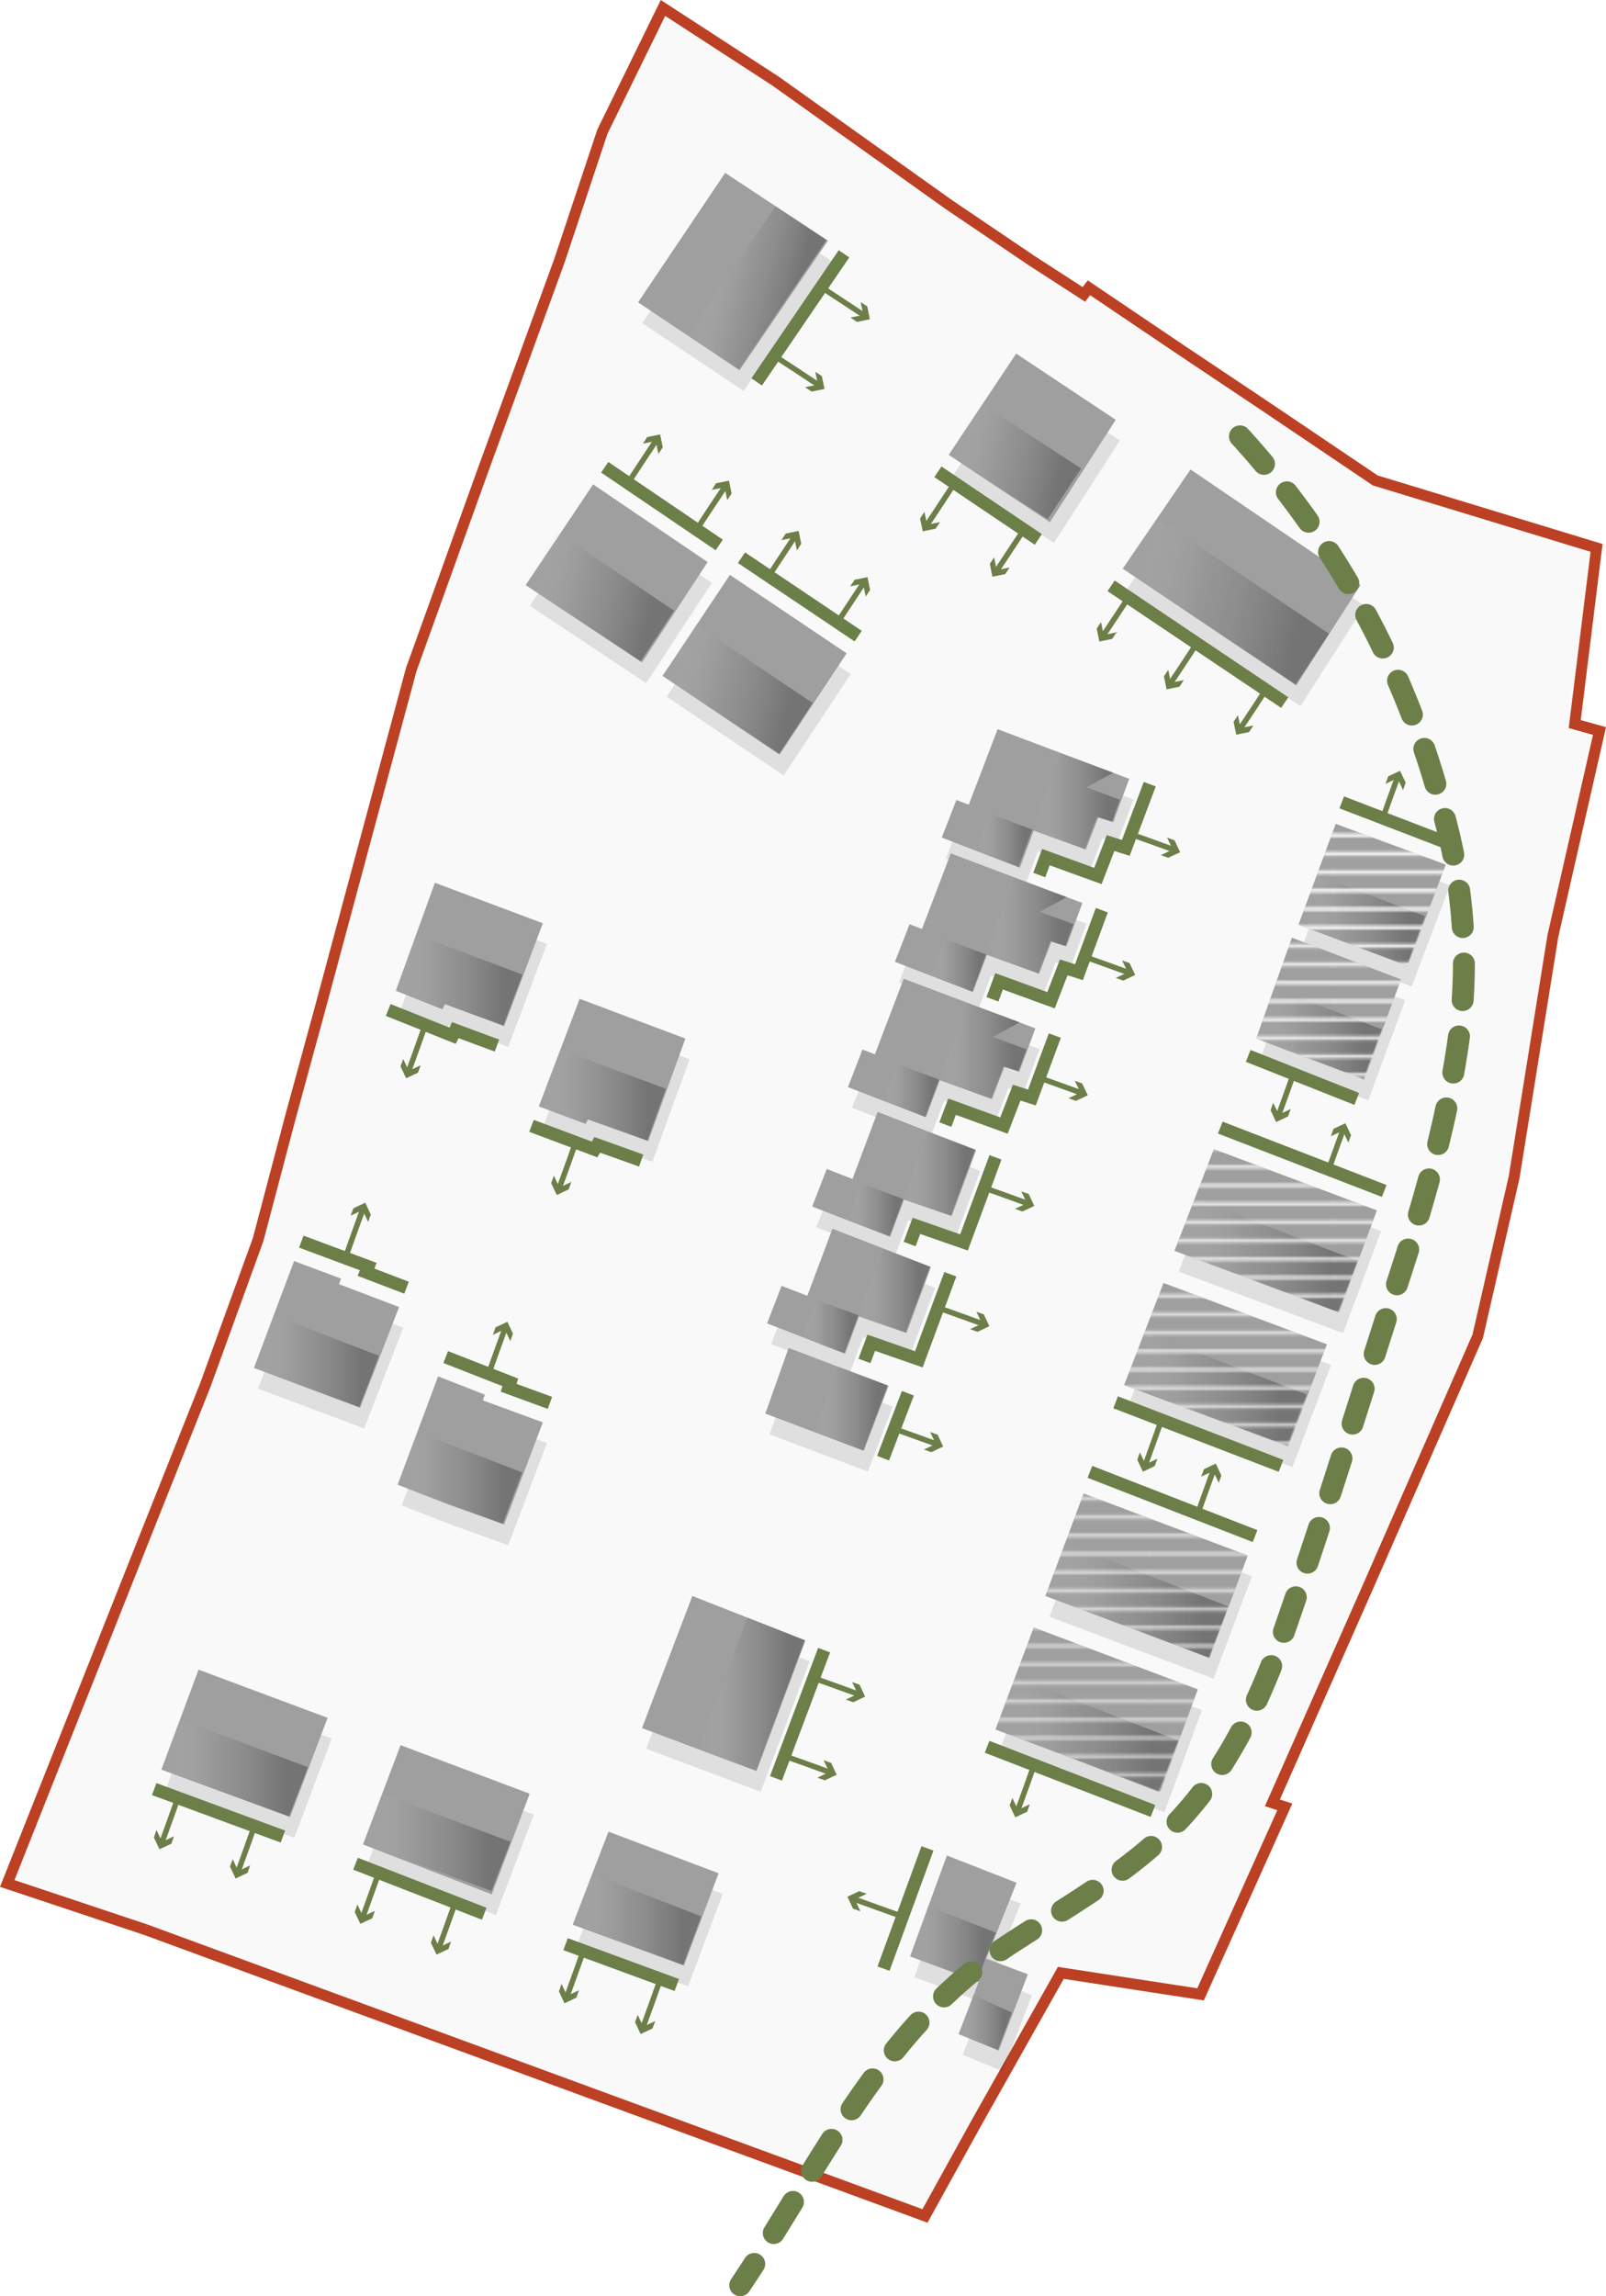 <svg xmlns="http://www.w3.org/2000/svg" xmlns:xlink="http://www.w3.org/1999/xlink" viewBox="0 0 219.76 314.11">
  <defs>
    <linearGradient id="linear-gradient" x1="21.92" y1="241.81" x2="42.14" y2="241.81" gradientUnits="userSpaceOnUse">
      <stop offset="0" stop-color="#fff" stop-opacity="0"/>
      <stop offset="0.37" stop-color="#6f6f6e" stop-opacity="0.5"/>
      <stop offset="0.86" stop-color="#222221"/>
    </linearGradient>
    <linearGradient id="linear-gradient-2" x1="49.63" y1="252.01" x2="69.85" y2="252.01" xlink:href="#linear-gradient"/>
    <linearGradient id="linear-gradient-3" x1="136.12" y1="237.24" x2="161.19" y2="237.24" xlink:href="#linear-gradient"/>
    <linearGradient id="linear-gradient-4" x1="143" y1="218.89" x2="168.06" y2="218.89" xlink:href="#linear-gradient"/>
    <linearGradient id="linear-gradient-5" x1="153.86" y1="189.98" x2="178.79" y2="189.98" xlink:href="#linear-gradient"/>
    <linearGradient id="linear-gradient-6" x1="160.8" y1="171.69" x2="185.73" y2="171.69" xlink:href="#linear-gradient"/>
    <linearGradient id="linear-gradient-7" x1="171.77" y1="141.34" x2="189.04" y2="141.34" xlink:href="#linear-gradient"/>
    <linearGradient id="linear-gradient-8" x1="150.91" y1="19.93" x2="180.56" y2="19.93" gradientTransform="translate(10.48 26.03) rotate(12.79)" xlink:href="#linear-gradient"/>
    <linearGradient id="linear-gradient-9" x1="124.24" y1="7.74" x2="142.47" y2="7.74" gradientTransform="translate(10.48 26.03) rotate(12.79)" xlink:href="#linear-gradient"/>
    <linearGradient id="linear-gradient-10" x1="177.7" y1="125.87" x2="194.97" y2="125.87" xlink:href="#linear-gradient"/>
    <linearGradient id="linear-gradient-11" x1="78.34" y1="262.56" x2="95.96" y2="262.56" xlink:href="#linear-gradient"/>
    <linearGradient id="linear-gradient-12" x1="124.41" y1="265.88" x2="136.28" y2="265.88" xlink:href="#linear-gradient"/>
    <linearGradient id="linear-gradient-13" x1="131.17" y1="276.66" x2="138.44" y2="276.66" xlink:href="#linear-gradient"/>
    <linearGradient id="linear-gradient-14" x1="34.61" y1="186.18" x2="51.84" y2="186.18" xlink:href="#linear-gradient"/>
    <linearGradient id="linear-gradient-15" x1="95.57" y1="231.71" x2="110.12" y2="231.71" xlink:href="#linear-gradient"/>
    <linearGradient id="linear-gradient-16" x1="94.25" y1="-27.67" x2="109.62" y2="-27.67" gradientTransform="translate(-2.01 42.11) rotate(13.71)" xlink:href="#linear-gradient"/>
    <linearGradient id="linear-gradient-17" x1="117.41" y1="176.54" x2="127.24" y2="176.54" xlink:href="#linear-gradient"/>
    <linearGradient id="linear-gradient-18" x1="123.62" y1="160.53" x2="133.45" y2="160.53" xlink:href="#linear-gradient"/>
    <linearGradient id="linear-gradient-19" x1="128.5" y1="143.72" x2="140.46" y2="143.72" xlink:href="#linear-gradient"/>
    <linearGradient id="linear-gradient-20" x1="134.93" y1="126.6" x2="146.89" y2="126.6" xlink:href="#linear-gradient"/>
    <linearGradient id="linear-gradient-21" x1="141.3" y1="109.58" x2="153.26" y2="109.58" xlink:href="#linear-gradient"/>
    <linearGradient id="linear-gradient-22" x1="111.45" y1="192.65" x2="121.46" y2="192.65" xlink:href="#linear-gradient"/>
    <linearGradient id="linear-gradient-23" x1="109.78" y1="181.44" x2="117.46" y2="181.44" xlink:href="#linear-gradient"/>
    <linearGradient id="linear-gradient-24" x1="115.96" y1="165.5" x2="123.59" y2="165.5" xlink:href="#linear-gradient"/>
    <linearGradient id="linear-gradient-25" x1="120.87" y1="149.16" x2="128.5" y2="149.16" xlink:href="#linear-gradient"/>
    <linearGradient id="linear-gradient-26" x1="127.31" y1="132.03" x2="134.94" y2="132.03" xlink:href="#linear-gradient"/>
    <linearGradient id="linear-gradient-27" x1="133.63" y1="114.96" x2="141.26" y2="114.96" xlink:href="#linear-gradient"/>
    <linearGradient id="linear-gradient-28" x1="54.23" y1="202.15" x2="71.46" y2="202.15" xlink:href="#linear-gradient"/>
    <linearGradient id="linear-gradient-29" x1="54.05" y1="134.05" x2="71.49" y2="134.05" xlink:href="#linear-gradient"/>
    <linearGradient id="linear-gradient-30" x1="73.61" y1="149.77" x2="91.11" y2="149.77" xlink:href="#linear-gradient"/>
    <linearGradient id="linear-gradient-31" x1="92.76" y1="46.5" x2="113.74" y2="46.5" gradientTransform="translate(10.48 26.03) rotate(12.79)" xlink:href="#linear-gradient"/>
    <linearGradient id="linear-gradient-32" x1="71.47" y1="38.37" x2="92.46" y2="38.37" gradientTransform="translate(10.48 26.03) rotate(12.79)" xlink:href="#linear-gradient"/>
    <pattern id="_10_lpi_10_" data-name="10 lpi 10%" width="72" height="72" patternTransform="translate(6.16 4.65) scale(0.35)" patternUnits="userSpaceOnUse" viewBox="0 0 72 72">
      <rect width="72" height="72" style="fill: none"/>
      <g>
        <line x1="71.75" y1="68.4" x2="144.25" y2="68.4" style="fill: none;stroke: #fff;stroke-width: 1.5px"/>
        <line x1="71.75" y1="54" x2="144.25" y2="54" style="fill: none;stroke: #fff;stroke-width: 1.5px"/>
        <line x1="71.75" y1="39.6" x2="144.25" y2="39.6" style="fill: none;stroke: #fff;stroke-width: 1.5px"/>
        <line x1="71.75" y1="25.2" x2="144.25" y2="25.2" style="fill: none;stroke: #fff;stroke-width: 1.5px"/>
        <line x1="71.75" y1="10.8" x2="144.25" y2="10.8" style="fill: none;stroke: #fff;stroke-width: 1.5px"/>
        <line x1="71.75" y1="61.2" x2="144.25" y2="61.2" style="fill: none;stroke: #fff;stroke-width: 1.5px"/>
        <line x1="71.75" y1="46.8" x2="144.25" y2="46.8" style="fill: none;stroke: #fff;stroke-width: 1.5px"/>
        <line x1="71.75" y1="32.4" x2="144.25" y2="32.4" style="fill: none;stroke: #fff;stroke-width: 1.5px"/>
        <line x1="71.75" y1="18" x2="144.25" y2="18" style="fill: none;stroke: #fff;stroke-width: 1.5px"/>
        <line x1="71.75" y1="3.6" x2="144.25" y2="3.6" style="fill: none;stroke: #fff;stroke-width: 1.5px"/>
      </g>
      <g>
        <line x1="-0.25" y1="68.4" x2="72.25" y2="68.4" style="fill: none;stroke: #fff;stroke-width: 1.5px"/>
        <line x1="-0.25" y1="54" x2="72.25" y2="54" style="fill: none;stroke: #fff;stroke-width: 1.5px"/>
        <line x1="-0.25" y1="39.6" x2="72.25" y2="39.6" style="fill: none;stroke: #fff;stroke-width: 1.5px"/>
        <line x1="-0.25" y1="25.2" x2="72.25" y2="25.2" style="fill: none;stroke: #fff;stroke-width: 1.5px"/>
        <line x1="-0.25" y1="10.8" x2="72.25" y2="10.8" style="fill: none;stroke: #fff;stroke-width: 1.5px"/>
        <line x1="-0.25" y1="61.2" x2="72.25" y2="61.2" style="fill: none;stroke: #fff;stroke-width: 1.5px"/>
        <line x1="-0.25" y1="46.8" x2="72.25" y2="46.8" style="fill: none;stroke: #fff;stroke-width: 1.5px"/>
        <line x1="-0.25" y1="32.4" x2="72.25" y2="32.4" style="fill: none;stroke: #fff;stroke-width: 1.5px"/>
        <line x1="-0.25" y1="18" x2="72.25" y2="18" style="fill: none;stroke: #fff;stroke-width: 1.5px"/>
        <line x1="-0.25" y1="3.6" x2="72.25" y2="3.6" style="fill: none;stroke: #fff;stroke-width: 1.5px"/>
      </g>
      <g>
        <line x1="-72.25" y1="68.4" x2="0.25" y2="68.4" style="fill: none;stroke: #fff;stroke-width: 1.5px"/>
        <line x1="-72.25" y1="54" x2="0.25" y2="54" style="fill: none;stroke: #fff;stroke-width: 1.5px"/>
        <line x1="-72.25" y1="39.6" x2="0.25" y2="39.6" style="fill: none;stroke: #fff;stroke-width: 1.5px"/>
        <line x1="-72.25" y1="25.2" x2="0.25" y2="25.2" style="fill: none;stroke: #fff;stroke-width: 1.5px"/>
        <line x1="-72.25" y1="10.8" x2="0.25" y2="10.8" style="fill: none;stroke: #fff;stroke-width: 1.5px"/>
        <line x1="-72.25" y1="61.2" x2="0.25" y2="61.2" style="fill: none;stroke: #fff;stroke-width: 1.5px"/>
        <line x1="-72.25" y1="46.8" x2="0.25" y2="46.8" style="fill: none;stroke: #fff;stroke-width: 1.5px"/>
        <line x1="-72.25" y1="32.4" x2="0.25" y2="32.4" style="fill: none;stroke: #fff;stroke-width: 1.5px"/>
        <line x1="-72.25" y1="18" x2="0.25" y2="18" style="fill: none;stroke: #fff;stroke-width: 1.5px"/>
        <line x1="-72.25" y1="3.6" x2="0.25" y2="3.6" style="fill: none;stroke: #fff;stroke-width: 1.5px"/>
      </g>
    </pattern>
  </defs>
  <title>DIAGRAM 2 AAsset 7</title>
  <g style="isolation: isolate">
    <g id="Layer_2" data-name="Layer 2">
      <g id="RED_LINE" data-name="RED LINE">
        <polyline points="19.93 263.97 0.99 257.65 19.7 210.54 28.09 189.48 35.32 169.57 39.72 152.9 43.86 137.73 56.28 91.57 66.11 64.27 76.55 35.67 82.43 18.01 90.72 1.09 106.09 11.07 129.84 27.99 141.12 35.62 148.31 40.27 149.01 39.37 161.13 47.55 173.16 55.59 188.18 65.72 218.47 74.95 215.48 99.05 218.87 100 212.49 128.05 207.19 161.03 202.21 182.79 187.03 217.43 174.11 246.62 175.81 247.17 164.28 272.82 145.16 269.88 133.64 290.34 126.57 303.13 19.93 263.97" style="fill: #f9f9f9;stroke: #bc4124;stroke-width: 1.5px"/>
      </g>
      <g id="BUILDINGS" style="opacity: 0.6">
        <g style="opacity: 0.2;mix-blend-mode: multiply">
          <polygon points="87.88 44.2 101.76 53.48 113.86 35.76 99.8 26.48 87.88 44.2" style="fill: #222221"/>
          <polygon points="72.5 82.87 81.73 69.1 97.4 79.73 88.42 93.45 72.5 82.87" style="fill: #222221"/>
          <polygon points="91.22 95.3 100.44 81.47 116.42 92.2 107.23 106.08 91.22 95.3" style="fill: #222221"/>
          <polygon points="130.39 65.06 139.62 51.21 153.24 60.27 144.22 74.27 130.39 65.06" style="fill: #222221"/>
          <polygon points="154.19 80.63 163.47 67.05 186.73 82.88 177.95 96.6 154.19 80.63" style="fill: #222221"/>
          <polygon points="178.25 129.33 183.34 115.53 198.41 121.1 193.17 134.95 178.25 129.33" style="fill: #222221"/>
          <polygon points="177.35 131.1 192.28 136.82 187.23 150.52 172.46 144.9 177.35 131.1" style="fill: #222221"/>
          <polygon points="161.28 173.95 166.67 160.03 188.98 168.41 183.79 182.37 161.28 173.95" style="fill: #222221"/>
          <polygon points="159.78 178.34 182.14 186.72 176.85 200.7 154.39 192.31 159.78 178.34" style="fill: #222221"/>
          <polygon points="171.31 215.62 148.85 207.13 143.61 221.16 166.07 229.64 171.31 215.62" style="fill: #222221"/>
          <polygon points="136.78 239.42 142.01 225.45 164.47 233.93 159.33 247.91 136.78 239.42" style="fill: #222221"/>
          <polygon points="125.1 270.46 134.48 273.96 131.74 281.09 137.22 283.34 141.22 272.91 135.53 270.76 139.67 260.38 130.14 256.66 125.1 270.46" style="fill: #222221"/>
          <polygon points="94.16 271.71 98.9 259.08 83.83 253.4 78.94 266.12 94.16 271.71" style="fill: #222221"/>
          <polygon points="67.86 261.98 73.05 248.21 55.38 241.57 50.24 255.14 67.86 261.98" style="fill: #222221"/>
          <polygon points="40.26 251.4 45.4 237.83 27.73 231.24 22.64 244.91 40.26 251.4" style="fill: #222221"/>
          <polygon points="35.32 189.97 40.81 175.34 47.25 177.74 46.95 178.49 55.18 181.63 49.84 195.41 35.32 189.97" style="fill: #222221"/>
          <polygon points="54.98 205.94 60.52 191.12 66.91 193.61 66.66 194.41 74.84 197.4 69.55 211.38 62.17 208.73 54.98 205.94" style="fill: #222221"/>
          <polygon points="54.73 138.37 61.12 140.91 61.47 140.21 69.55 143.21 74.84 129.13 60.07 123.59 54.73 138.37" style="fill: #222221"/>
          <polygon points="74.3 154.19 79.88 139.46 94.36 144.9 89.27 158.93 81.03 155.98 80.68 156.58 74.3 154.19" style="fill: #222221"/>
          <polygon points="129.44 117.41 131.44 112.27 133.13 112.92 137.07 102.58 155.09 109.37 152.89 115.31 150.85 114.66 149.15 119.05 142.01 116.46 140.12 121.55 129.44 117.41" style="fill: #222221"/>
          <polygon points="123.03 134.4 125.03 129.26 126.72 129.91 130.66 119.58 148.68 126.37 146.49 132.3 144.44 131.66 142.74 136.05 135.61 133.45 133.71 138.54 123.03 134.4" style="fill: #222221"/>
          <polygon points="116.59 151.55 118.59 146.41 120.28 147.06 124.23 136.72 142.24 143.51 140.05 149.45 138 148.8 136.3 153.19 129.17 150.6 127.27 155.69 116.59 151.55" style="fill: #222221"/>
          <polygon points="111.7 167.89 113.7 162.75 117.21 164.12 120.66 154.94 134.13 160.18 130.79 169.21 124.28 166.94 122.38 172.03 111.7 167.89" style="fill: #222221"/>
          <polygon points="105.52 183.87 107.52 178.73 111.03 180.1 114.48 170.92 127.95 176.16 124.61 185.19 118.1 182.92 116.2 188.01 105.52 183.87" style="fill: #222221"/>
          <polygon points="105.3 196.21 108.48 187.22 122.15 192.41 118.76 201.3 105.3 196.21" style="fill: #222221"/>
          <polygon points="88.42 239.22 95.31 221.16 110.78 227.25 104.09 245.11 88.42 239.22" style="fill: #222221"/>
        </g>
        <g>
          <polygon points="87.31 41.36 101.2 50.64 113.29 32.93 99.23 23.65 87.31 41.36" style="fill: #636363"/>
          <polygon points="71.93 80.04 81.16 66.26 96.83 76.89 87.85 90.62 71.93 80.04" style="fill: #636363"/>
          <polygon points="90.66 92.46 99.88 78.64 115.85 89.37 106.67 103.24 90.66 92.46" style="fill: #636363"/>
          <polygon points="129.82 62.22 139.05 48.37 152.67 57.43 143.66 71.43 129.82 62.22" style="fill: #636363"/>
          <polygon points="153.63 77.79 162.91 64.22 186.16 80.04 177.38 93.76 153.63 77.79" style="fill: #636363"/>
          <polygon points="177.68 126.5 182.77 112.7 197.84 118.27 192.6 132.12 177.68 126.5" style="fill: #636363"/>
          <polygon points="176.78 128.27 191.71 133.98 186.66 147.69 171.89 142.07 176.78 128.27" style="fill: #636363"/>
          <polygon points="160.71 171.11 166.1 157.19 188.41 165.57 183.22 179.54 160.71 171.11" style="fill: #636363"/>
          <polygon points="159.21 175.5 181.57 183.89 176.28 197.86 153.82 189.48 159.21 175.5" style="fill: #636363"/>
          <polygon points="170.74 212.78 148.28 204.3 143.04 218.32 165.5 226.81 170.74 212.78" style="fill: #636363"/>
          <polygon points="136.21 236.59 141.45 222.62 163.91 231.1 158.76 245.07 136.21 236.59" style="fill: #636363"/>
          <polygon points="124.53 267.63 133.91 271.12 131.17 278.26 136.66 280.51 140.65 270.07 134.96 267.93 139.1 257.55 129.57 253.82 124.53 267.63" style="fill: #636363"/>
          <polygon points="93.59 268.88 98.33 256.25 83.26 250.56 78.37 263.29 93.59 268.88" style="fill: #636363"/>
          <polygon points="67.29 259.14 72.48 245.37 54.81 238.73 49.67 252.31 67.29 259.14" style="fill: #636363"/>
          <polygon points="39.69 248.56 44.83 234.99 27.17 228.4 22.08 242.08 39.69 248.56" style="fill: #636363"/>
          <polygon points="34.75 187.13 40.24 172.51 46.68 174.91 46.38 175.66 54.61 178.8 49.27 192.57 34.75 187.13" style="fill: #636363"/>
          <polygon points="54.41 203.1 59.95 188.28 66.34 190.78 66.09 191.57 74.28 194.57 68.99 208.54 61.6 205.9 54.41 203.1" style="fill: #636363"/>
          <polygon points="54.16 135.53 60.55 138.08 60.9 137.38 68.99 140.37 74.28 126.3 59.51 120.76 54.16 135.53" style="fill: #636363"/>
          <polygon points="73.73 151.35 79.32 136.63 93.79 142.07 88.7 156.1 80.47 153.15 80.12 153.75 73.73 151.35" style="fill: #636363"/>
          <polygon points="128.87 114.57 130.87 109.43 132.56 110.08 136.51 99.75 154.52 106.54 152.33 112.47 150.28 111.83 148.58 116.22 141.45 113.62 139.55 118.71 128.87 114.57" style="fill: #636363"/>
          <polygon points="122.46 131.57 124.46 126.43 126.16 127.08 130.1 116.74 148.11 123.53 145.92 129.47 143.87 128.82 142.18 133.21 135.04 130.62 133.14 135.71 122.46 131.57" style="fill: #636363"/>
          <polygon points="116.03 148.71 118.02 143.57 119.72 144.22 123.66 133.89 141.68 140.68 139.48 146.61 137.43 145.97 135.74 150.36 128.6 147.76 126.7 152.85 116.03 148.71" style="fill: #636363"/>
          <polygon points="111.14 165.05 113.13 159.91 116.65 161.28 120.09 152.1 133.56 157.34 130.22 166.37 123.71 164.1 121.81 169.19 111.14 165.05" style="fill: #636363"/>
          <polygon points="104.96 181.03 106.95 175.9 110.47 177.26 113.91 168.08 127.39 173.32 124.04 182.35 117.53 180.09 115.64 185.18 104.96 181.03" style="fill: #636363"/>
          <polygon points="104.73 193.37 107.91 184.39 121.59 189.58 118.19 198.46 104.73 193.37" style="fill: #636363"/>
          <polygon points="87.85 236.39 94.74 218.32 110.21 224.41 103.52 242.28 87.85 236.39" style="fill: #636363"/>
        </g>
      </g>
      <g id="Roof_shadows" data-name="Roof shadows" style="opacity: 0.35;mix-blend-mode: multiply">
        <polygon points="39.54 248.47 42.14 241.74 24.48 235.15 21.92 241.98 39.54 248.47" style="fill: url(#linear-gradient)"/>
        <polygon points="67.25 258.67 69.85 251.94 52.19 245.35 49.63 252.18 67.25 258.67" style="fill: url(#linear-gradient-2)"/>
        <polygon points="158.51 245.1 161.19 238.08 138.75 229.38 136.12 236.49 158.51 245.1" style="fill: url(#linear-gradient-3)"/>
        <polygon points="165.38 226.75 168.06 219.74 145.63 211.04 143 218.15 165.38 226.75" style="fill: url(#linear-gradient-4)"/>
        <polygon points="176.1 197.75 178.79 190.74 156.49 182.22 153.86 189.33 176.1 197.75" style="fill: url(#linear-gradient-5)"/>
        <polygon points="183.05 179.46 185.73 172.45 163.43 163.93 160.8 171.04 183.05 179.46" style="fill: url(#linear-gradient-6)"/>
        <polygon points="186.54 147.54 189.04 140.79 174.22 135.13 171.77 141.98 186.54 147.54" style="fill: url(#linear-gradient-7)"/>
        <polygon points="177.28 93.62 181.86 86.69 158.06 70.67 153.51 77.7 177.28 93.62" style="fill: url(#linear-gradient-8)"/>
        <polygon points="143.36 71.01 147.94 64.08 134.23 55.16 129.67 62.19 143.36 71.01" style="fill: url(#linear-gradient-9)"/>
        <polygon points="192.47 132.07 194.97 125.32 180.15 119.67 177.7 126.52 192.47 132.07" style="fill: url(#linear-gradient-10)"/>
        <polygon points="93.47 268.79 95.96 262.14 80.9 256.33 78.34 263.15 93.47 268.79" style="fill: url(#linear-gradient-11)"/>
        <polygon points="133.79 271.04 134.84 267.84 136.28 264.38 126.96 260.72 124.41 267.54 133.79 271.04" style="fill: url(#linear-gradient-12)"/>
        <polyline points="138.44 275.3 133.14 272.89 131.17 278.18 136.54 280.42" style="fill: url(#linear-gradient-13)"/>
        <polygon points="49.16 192.49 51.84 185.46 37.37 179.88 34.62 187.08 49.16 192.49" style="fill: url(#linear-gradient-14)"/>
        <polygon points="103.47 242.16 110.12 224.37 102.29 221.26 95.57 239.23 103.47 242.16" style="fill: url(#linear-gradient-15)"/>
        <polygon points="101.08 50.56 113.09 32.82 106.13 28.22 94.1 45.84 101.08 50.56" style="fill: url(#linear-gradient-16)"/>
        <polygon points="123.92 182.27 127.24 173.27 120.86 170.82 117.41 180 123.92 182.27" style="fill: url(#linear-gradient-17)"/>
        <polygon points="130.13 166.25 133.45 157.25 127.06 154.8 123.62 163.98 130.13 166.25" style="fill: url(#linear-gradient-18)"/>
        <polyline points="135.85 141.85 139.55 139.84 132.38 137.18 128.5 147.63 135.62 150.27 137.31 145.88 139.36 146.53 140.46 143.54" style="fill: url(#linear-gradient-19)"/>
        <polyline points="142.28 124.73 145.98 122.72 138.81 120.05 134.93 130.51 142.05 133.15 143.74 128.75 145.79 129.4 146.89 126.42" style="fill: url(#linear-gradient-20)"/>
        <polyline points="148.65 107.71 152.35 105.7 145.19 103.03 141.3 113.49 148.42 116.13 150.11 111.74 152.16 112.39 153.26 109.4" style="fill: url(#linear-gradient-21)"/>
        <polygon points="118.13 198.4 121.45 189.49 114.65 186.9 111.45 195.91 118.13 198.4" style="fill: url(#linear-gradient-22)"/>
        <polygon points="115.52 185.09 117.47 179.93 111.61 177.79 109.78 183.05 115.52 185.09" style="fill: url(#linear-gradient-23)"/>
        <polygon points="121.7 169.11 123.59 164.02 117.84 161.89 115.97 166.84 121.7 169.11" style="fill: url(#linear-gradient-24)"/>
        <polygon points="126.6 152.77 128.5 147.68 122.75 145.55 120.87 150.5 126.6 152.77" style="fill: url(#linear-gradient-25)"/>
        <polygon points="133.04 135.65 134.94 130.56 129.19 128.42 127.31 133.38 133.04 135.65" style="fill: url(#linear-gradient-26)"/>
        <polygon points="139.36 118.58 141.26 113.48 135.51 111.35 133.63 116.3 139.36 118.58" style="fill: url(#linear-gradient-27)"/>
        <polygon points="68.78 208.45 71.46 201.42 56.98 195.84 54.23 203.05 68.78 208.45" style="fill: url(#linear-gradient-28)"/>
        <polygon points="68.87 140.29 71.49 133.31 56.79 127.82 54.05 135.44 60.43 137.99 60.78 137.29 68.87 140.29" style="fill: url(#linear-gradient-29)"/>
        <polygon points="88.58 156.01 91.11 148.94 76.56 143.53 73.61 151.26 80.05 153.62 80.35 153.06 88.58 156.01" style="fill: url(#linear-gradient-30)"/>
        <polygon points="106.62 103.1 111.2 96.17 95.09 85.34 90.54 92.38 106.62 103.1" style="fill: url(#linear-gradient-31)"/>
        <polygon points="87.66 90.46 92.24 83.53 76.14 72.7 71.58 79.74 87.66 90.46" style="fill: url(#linear-gradient-32)"/>
      </g>
      <g id="Layer_5" data-name="Layer 5">
        <polygon points="177.68 126.5 182.77 112.7 197.84 118.27 192.6 132.12 177.68 126.5" style="opacity: 0.9;fill: url(#_10_lpi_10_)"/>
        <polygon points="176.78 128.27 191.71 133.98 186.66 147.69 171.89 142.07 176.78 128.27" style="opacity: 0.9;fill: url(#_10_lpi_10_)"/>
        <polygon points="160.71 171.11 166.1 157.19 188.41 165.57 183.22 179.54 160.71 171.11" style="opacity: 0.9;fill: url(#_10_lpi_10_)"/>
        <polygon points="159.21 175.5 181.57 183.89 176.28 197.86 153.82 189.48 159.21 175.5" style="opacity: 0.9;fill: url(#_10_lpi_10_)"/>
        <polygon points="170.74 212.78 148.28 204.3 143.04 218.32 165.5 226.81 170.74 212.78" style="opacity: 0.9;fill: url(#_10_lpi_10_)"/>
        <polygon points="136.21 236.59 141.45 222.62 163.91 231.1 158.76 245.07 136.21 236.59" style="opacity: 0.9;fill: url(#_10_lpi_10_)"/>
      </g>
      <g id="Frontage">
        <line x1="115.49" y1="34.72" x2="103.54" y2="52.24" style="fill: none;stroke: #6d7f48;stroke-width: 1.75px"/>
        <line x1="82.75" y1="63.92" x2="98.42" y2="74.55" style="fill: none;stroke: #6d7f48;stroke-width: 1.75px"/>
        <line x1="101.46" y1="76.29" x2="117.43" y2="87.02" style="fill: none;stroke: #6d7f48;stroke-width: 1.75px"/>
        <line x1="142.08" y1="73.79" x2="128.34" y2="64.54" style="fill: none;stroke: #6d7f48;stroke-width: 1.75px"/>
        <line x1="175.8" y1="96.11" x2="152.04" y2="80.14" style="fill: none;stroke: #6d7f48;stroke-width: 1.75px"/>
        <line x1="183.6" y1="109.76" x2="198.82" y2="115.61" style="fill: none;stroke: #6d7f48;stroke-width: 1.75px"/>
        <line x1="185.65" y1="150.33" x2="170.8" y2="144.44" style="fill: none;stroke: #6d7f48;stroke-width: 1.75px"/>
        <line x1="166.98" y1="154.25" x2="189.41" y2="162.92" style="fill: none;stroke: #6d7f48;stroke-width: 1.75px"/>
        <line x1="175.29" y1="200.52" x2="152.66" y2="191.83" style="fill: none;stroke: #6d7f48;stroke-width: 1.75px"/>
        <line x1="149.14" y1="201.34" x2="171.74" y2="210.13" style="fill: none;stroke: #6d7f48;stroke-width: 1.75px"/>
        <line x1="157.77" y1="247.73" x2="135.07" y2="238.95" style="fill: none;stroke: #6d7f48;stroke-width: 1.75px"/>
        <line x1="120.9" y1="269.3" x2="126.91" y2="252.85" style="fill: none;stroke: #6d7f48;stroke-width: 1.75px"/>
        <line x1="92.61" y1="271.54" x2="77.39" y2="265.95" style="fill: none;stroke: #6d7f48;stroke-width: 1.75px"/>
        <line x1="66.26" y1="261.79" x2="48.65" y2="254.95" style="fill: none;stroke: #6d7f48;stroke-width: 1.75px"/>
        <line x1="38.71" y1="251.23" x2="21.1" y2="244.74" style="fill: none;stroke: #6d7f48;stroke-width: 1.75px"/>
        <polyline points="41.23 169.85 50.39 173.26 50.08 174.03 55.63 176.15" style="fill: none;stroke: #6d7f48;stroke-width: 1.75px"/>
        <polyline points="60.99 185.64 69.83 189.1 69.6 189.84 75.25 191.91" style="fill: none;stroke: #6d7f48;stroke-width: 1.75px"/>
        <polyline points="68 143.03 62.3 140.92 61.93 141.68 53.12 138.16" style="fill: none;stroke: #6d7f48;stroke-width: 1.75px"/>
        <polyline points="87.74 158.76 81.73 156.61 81.36 157.24 72.73 154.01" style="fill: none;stroke: #6d7f48;stroke-width: 1.75px"/>
        <polyline points="157.33 107.27 154.05 115.99 151.97 115.33 150.23 119.83 143.12 117.25 142.21 119.7" style="fill: none;stroke: #6d7f48;stroke-width: 1.75px"/>
        <polyline points="150.77 124.51 147.64 132.99 145.56 132.33 143.82 136.83 136.71 134.24 135.8 136.7" style="fill: none;stroke: #6d7f48;stroke-width: 1.75px"/>
        <polyline points="144.34 141.66 141.2 150.13 139.12 149.47 137.38 153.97 130.28 151.39 129.36 153.84" style="fill: none;stroke: #6d7f48;stroke-width: 1.75px"/>
        <polyline points="136.22 158.32 131.91 169.96 125.4 167.69 124.47 170.18" style="fill: none;stroke: #6d7f48;stroke-width: 1.75px"/>
        <polyline points="130.04 174.31 125.73 185.95 119.22 183.68 118.29 186.17" style="fill: none;stroke: #6d7f48;stroke-width: 1.75px"/>
        <line x1="124.23" y1="190.59" x2="120.84" y2="199.47" style="fill: none;stroke: #6d7f48;stroke-width: 1.75px"/>
        <line x1="112.77" y1="225.73" x2="106.18" y2="243.27" style="fill: none;stroke: #6d7f48;stroke-width: 1.75px"/>
        <path d="M169.67,59.69a121.32,121.32,0,0,1,28,52.15,75.83,75.83,0,0,1,2,29.74c-1.47,10.94-4.46,21.64-7.87,32.13-5.39,16.59-10.47,33.4-16.24,49.86-3.34,9.52-7.83,18.86-14.87,26.09-6.58,6.76-15,11.32-22.89,16.52-17.14,11.33-25.35,29.79-36.51,46.43" style="fill: none;stroke: #6d7f48;stroke-linecap: round;stroke-linejoin: round;stroke-width: 3px;stroke-dasharray: 5,5"/>
        <g>
          <path d="M47.43,171.61c.25-.77,1.64-4.6,2.25-6.29" style="fill: none;stroke: #6d7f48;stroke-width: 0.75px"/>
          <polygon points="50.38 167.16 49.61 165.53 47.98 166.3 48.35 165.29 49.98 164.52 50.74 166.15 50.38 167.16" style="fill: #6d7f48"/>
        </g>
        <g>
          <path d="M66.88,187.91c.26-.77,1.64-4.6,2.26-6.29" style="fill: none;stroke: #6d7f48;stroke-width: 0.75px"/>
          <polygon points="69.83 183.46 69.06 181.83 67.44 182.6 67.8 181.58 69.43 180.81 70.19 182.44 69.83 183.46" style="fill: #6d7f48"/>
        </g>
        <g>
          <path d="M163.81,207.31c.26-.78,1.65-4.6,2.26-6.29" style="fill: none;stroke: #6d7f48;stroke-width: 0.75px"/>
          <polygon points="166.77 202.85 166 201.23 164.37 202 164.74 200.98 166.36 200.21 167.13 201.84 166.77 202.85" style="fill: #6d7f48"/>
        </g>
        <g>
          <path d="M181.55,160.75c.26-.77,1.64-4.6,2.26-6.29" style="fill: none;stroke: #6d7f48;stroke-width: 0.75px"/>
          <polygon points="184.5 156.3 183.74 154.67 182.11 155.44 182.47 154.42 184.1 153.66 184.87 155.28 184.5 156.3" style="fill: #6d7f48"/>
        </g>
        <g>
          <path d="M189,112.53c.26-.77,1.65-4.6,2.26-6.29" style="fill: none;stroke: #6d7f48;stroke-width: 0.75px"/>
          <polygon points="191.98 108.08 191.22 106.45 189.59 107.22 189.96 106.2 191.58 105.44 192.35 107.06 191.98 108.08" style="fill: #6d7f48"/>
        </g>
        <g>
          <path d="M114.54,85.24c.44-.69,2.69-4.08,3.68-5.58" style="fill: none;stroke: #6d7f48;stroke-width: 0.75px"/>
          <polygon points="118.46 81.61 118.1 79.85 116.34 80.21 116.94 79.31 118.7 78.95 119.06 80.71 118.46 81.61" style="fill: #6d7f48"/>
        </g>
        <g>
          <path d="M105.13,78.92c.43-.69,2.68-4.08,3.67-5.58" style="fill: none;stroke: #6d7f48;stroke-width: 0.75px"/>
          <polygon points="109.04 75.29 108.68 73.53 106.92 73.89 107.52 72.99 109.28 72.63 109.64 74.39 109.04 75.29" style="fill: #6d7f48"/>
        </g>
        <g>
          <path d="M95.59,72.05c.43-.69,2.69-4.09,3.68-5.58" style="fill: none;stroke: #6d7f48;stroke-width: 0.75px"/>
          <polygon points="99.51 68.42 99.15 66.66 97.39 67.02 97.98 66.11 99.75 65.75 100.11 67.52 99.51 68.42" style="fill: #6d7f48"/>
        </g>
        <g>
          <path d="M86.17,65.72c.44-.69,2.69-4.08,3.68-5.58" style="fill: none;stroke: #6d7f48;stroke-width: 0.75px"/>
          <polygon points="90.09 62.09 89.73 60.33 87.97 60.69 88.56 59.79 90.33 59.43 90.69 61.19 90.09 62.09" style="fill: #6d7f48"/>
        </g>
        <g>
          <path d="M58.12,140.41c-.26.77-1.64,4.6-2.26,6.29" style="fill: none;stroke: #6d7f48;stroke-width: 0.75px"/>
          <polygon points="55.17 144.86 55.94 146.49 57.56 145.72 57.2 146.74 55.57 147.5 54.81 145.88 55.17 144.86" style="fill: #6d7f48"/>
        </g>
        <g>
          <path d="M24.37,245.88c-.26.77-1.65,4.6-2.26,6.29" style="fill: none;stroke: #6d7f48;stroke-width: 0.75px"/>
          <polygon points="21.42 250.33 22.18 251.96 23.81 251.19 23.45 252.21 21.82 252.97 21.05 251.35 21.42 250.33" style="fill: #6d7f48"/>
        </g>
        <g>
          <path d="M34.79,249.87c-.26.77-1.65,4.6-2.26,6.29" style="fill: none;stroke: #6d7f48;stroke-width: 0.75px"/>
          <polygon points="31.84 254.32 32.6 255.95 34.23 255.18 33.87 256.2 32.24 256.97 31.47 255.34 31.84 254.32" style="fill: #6d7f48"/>
        </g>
        <g>
          <path d="M51.86,256.08c-.26.77-1.65,4.6-2.26,6.29" style="fill: none;stroke: #6d7f48;stroke-width: 0.75px"/>
          <polygon points="48.91 260.53 49.67 262.16 51.3 261.39 50.94 262.41 49.31 263.17 48.54 261.55 48.91 260.53" style="fill: #6d7f48"/>
        </g>
        <g>
          <path d="M62.28,260.29c-.26.77-1.65,4.6-2.26,6.29" style="fill: none;stroke: #6d7f48;stroke-width: 0.75px"/>
          <polygon points="59.33 264.74 60.09 266.37 61.72 265.6 61.36 266.62 59.73 267.38 58.96 265.76 59.33 264.74" style="fill: #6d7f48"/>
        </g>
        <g>
          <path d="M79.79,266.94c-.25.77-1.64,4.6-2.25,6.29" style="fill: none;stroke: #6d7f48;stroke-width: 0.75px"/>
          <polygon points="76.84 271.39 77.61 273.02 79.23 272.25 78.87 273.27 77.24 274.04 76.48 272.41 76.84 271.39" style="fill: #6d7f48"/>
        </g>
        <g>
          <path d="M90.21,271.15c-.26.78-1.64,4.61-2.26,6.29" style="fill: none;stroke: #6d7f48;stroke-width: 0.75px"/>
          <polygon points="87.26 275.61 88.03 277.23 89.66 276.47 89.29 277.48 87.66 278.25 86.9 276.62 87.26 275.61" style="fill: #6d7f48"/>
        </g>
        <g>
          <path d="M78.74,156.37c-.26.77-1.64,4.6-2.26,6.29" style="fill: none;stroke: #6d7f48;stroke-width: 0.75px"/>
          <polygon points="75.79 160.82 76.56 162.45 78.18 161.68 77.82 162.7 76.19 163.47 75.42 161.84 75.79 160.82" style="fill: #6d7f48"/>
        </g>
        <g>
          <path d="M158.94,194.23c-.26.77-1.65,4.6-2.26,6.29" style="fill: none;stroke: #6d7f48;stroke-width: 0.75px"/>
          <polygon points="155.99 198.68 156.75 200.31 158.38 199.54 158.01 200.55 156.39 201.32 155.62 199.69 155.99 198.68" style="fill: #6d7f48"/>
        </g>
        <g>
          <path d="M177.17,146.4c-.26.77-1.64,4.6-2.26,6.29" style="fill: none;stroke: #6d7f48;stroke-width: 0.75px"/>
          <polygon points="174.22 150.85 174.99 152.47 176.61 151.71 176.25 152.72 174.62 153.49 173.86 151.86 174.22 150.85" style="fill: #6d7f48"/>
        </g>
        <g>
          <path d="M141.48,241.5c-.26.77-1.65,4.6-2.26,6.29" style="fill: none;stroke: #6d7f48;stroke-width: 0.75px"/>
          <polygon points="138.53 245.95 139.29 247.58 140.92 246.81 140.56 247.83 138.93 248.6 138.16 246.97 138.53 245.95" style="fill: #6d7f48"/>
        </g>
        <g>
          <path d="M111.29,229.54c.77.26,4.6,1.64,6.29,2.26" style="fill: none;stroke: #6d7f48;stroke-width: 0.75px"/>
          <polygon points="115.74 232.49 117.37 231.72 116.6 230.1 117.62 230.46 118.38 232.09 116.76 232.86 115.74 232.49" style="fill: #6d7f48"/>
        </g>
        <g>
          <path d="M122,195.33c.77.26,4.6,1.65,6.29,2.26" style="fill: none;stroke: #6d7f48;stroke-width: 0.75px"/>
          <polygon points="126.42 198.29 128.05 197.52 127.28 195.89 128.3 196.26 129.06 197.88 127.44 198.65 126.42 198.29" style="fill: #6d7f48"/>
        </g>
        <g>
          <path d="M128.29,178.87c.77.26,4.6,1.65,6.29,2.26" style="fill: none;stroke: #6d7f48;stroke-width: 0.75px"/>
          <polygon points="132.74 181.82 134.37 181.06 133.6 179.43 134.62 179.8 135.38 181.42 133.76 182.19 132.74 181.82" style="fill: #6d7f48"/>
        </g>
        <g>
          <path d="M134.44,162.41c.77.26,4.6,1.65,6.29,2.26" style="fill: none;stroke: #6d7f48;stroke-width: 0.75px"/>
          <polygon points="138.89 165.36 140.52 164.6 139.75 162.97 140.77 163.34 141.53 164.96 139.91 165.73 138.89 165.36" style="fill: #6d7f48"/>
        </g>
        <g>
          <path d="M141.76,147.28c.77.26,4.6,1.65,6.29,2.26" style="fill: none;stroke: #6d7f48;stroke-width: 0.75px"/>
          <polygon points="146.21 150.23 147.84 149.47 147.07 147.84 148.08 148.21 148.85 149.83 147.22 150.6 146.21 150.23" style="fill: #6d7f48"/>
        </g>
        <g>
          <path d="M148.24,130.82c.77.26,4.6,1.65,6.29,2.26" style="fill: none;stroke: #6d7f48;stroke-width: 0.75px"/>
          <polygon points="152.69 133.77 154.32 133.01 153.55 131.38 154.57 131.75 155.34 133.37 153.71 134.14 152.69 133.77" style="fill: #6d7f48"/>
        </g>
        <g>
          <path d="M154.39,114c.78.26,4.6,1.64,6.29,2.26" style="fill: none;stroke: #6d7f48;stroke-width: 0.75px"/>
          <polygon points="158.84 116.98 160.47 116.21 159.7 114.59 160.72 114.95 161.49 116.58 159.86 117.34 158.84 116.98" style="fill: #6d7f48"/>
        </g>
        <g>
          <path d="M123.05,262c-.77-.25-4.6-1.64-6.29-2.25" style="fill: none;stroke: #6d7f48;stroke-width: 0.75px"/>
          <polygon points="118.6 259.06 116.97 259.83 117.74 261.46 116.72 261.09 115.96 259.46 117.58 258.7 118.6 259.06" style="fill: #6d7f48"/>
        </g>
        <g>
          <path d="M107.39,240.23c.78.26,4.6,1.64,6.29,2.26" style="fill: none;stroke: #6d7f48;stroke-width: 0.75px"/>
          <polygon points="111.84 243.18 113.47 242.41 112.7 240.79 113.72 241.15 114.49 242.78 112.86 243.54 111.84 243.18" style="fill: #6d7f48"/>
        </g>
        <g>
          <path d="M173.31,94.21c-.43.69-2.68,4.09-3.68,5.58" style="fill: none;stroke: #6d7f48;stroke-width: 0.75px"/>
          <polygon points="169.4 97.84 169.76 99.6 171.52 99.24 170.92 100.14 169.16 100.5 168.8 98.74 169.4 97.84" style="fill: #6d7f48"/>
        </g>
        <g>
          <path d="M163.78,88c-.43.68-2.68,4.08-3.68,5.57" style="fill: none;stroke: #6d7f48;stroke-width: 0.75px"/>
          <polygon points="159.86 91.63 160.22 93.4 161.99 93.03 161.39 93.94 159.63 94.3 159.27 92.53 159.86 91.63" style="fill: #6d7f48"/>
        </g>
        <g>
          <path d="M140,72.6c-.43.69-2.69,4.08-3.68,5.58" style="fill: none;stroke: #6d7f48;stroke-width: 0.75px"/>
          <polygon points="136.03 76.23 136.39 77.99 138.15 77.63 137.56 78.53 135.8 78.89 135.44 77.13 136.03 76.23" style="fill: #6d7f48"/>
        </g>
        <g>
          <path d="M130.42,66.39c-.44.69-2.69,4.08-3.68,5.58" style="fill: none;stroke: #6d7f48;stroke-width: 0.75px"/>
          <polygon points="126.5 70.02 126.86 71.78 128.62 71.42 128.03 72.32 126.26 72.68 125.9 70.92 126.5 70.02" style="fill: #6d7f48"/>
        </g>
        <g>
          <path d="M154.58,81.47c-.43.68-2.68,4.08-3.68,5.57" style="fill: none;stroke: #6d7f48;stroke-width: 0.75px"/>
          <polygon points="150.66 85.09 151.02 86.86 152.78 86.5 152.19 87.4 150.43 87.76 150.07 86 150.66 85.09" style="fill: #6d7f48"/>
        </g>
        <g>
          <path d="M112.74,39.52c.69.44,4.08,2.69,5.58,3.68" style="fill: none;stroke: #6d7f48;stroke-width: 0.75px"/>
          <polygon points="116.37 43.44 118.13 43.08 117.77 41.32 118.67 41.91 119.03 43.67 117.27 44.04 116.37 43.44" style="fill: #6d7f48"/>
        </g>
        <g>
          <path d="M106.53,49.06c.69.43,4.08,2.68,5.58,3.67" style="fill: none;stroke: #6d7f48;stroke-width: 0.75px"/>
          <polygon points="110.16 52.97 111.92 52.61 111.56 50.85 112.46 51.45 112.82 53.21 111.06 53.57 110.16 52.97" style="fill: #6d7f48"/>
        </g>
      </g>
    </g>
  </g>
</svg>
